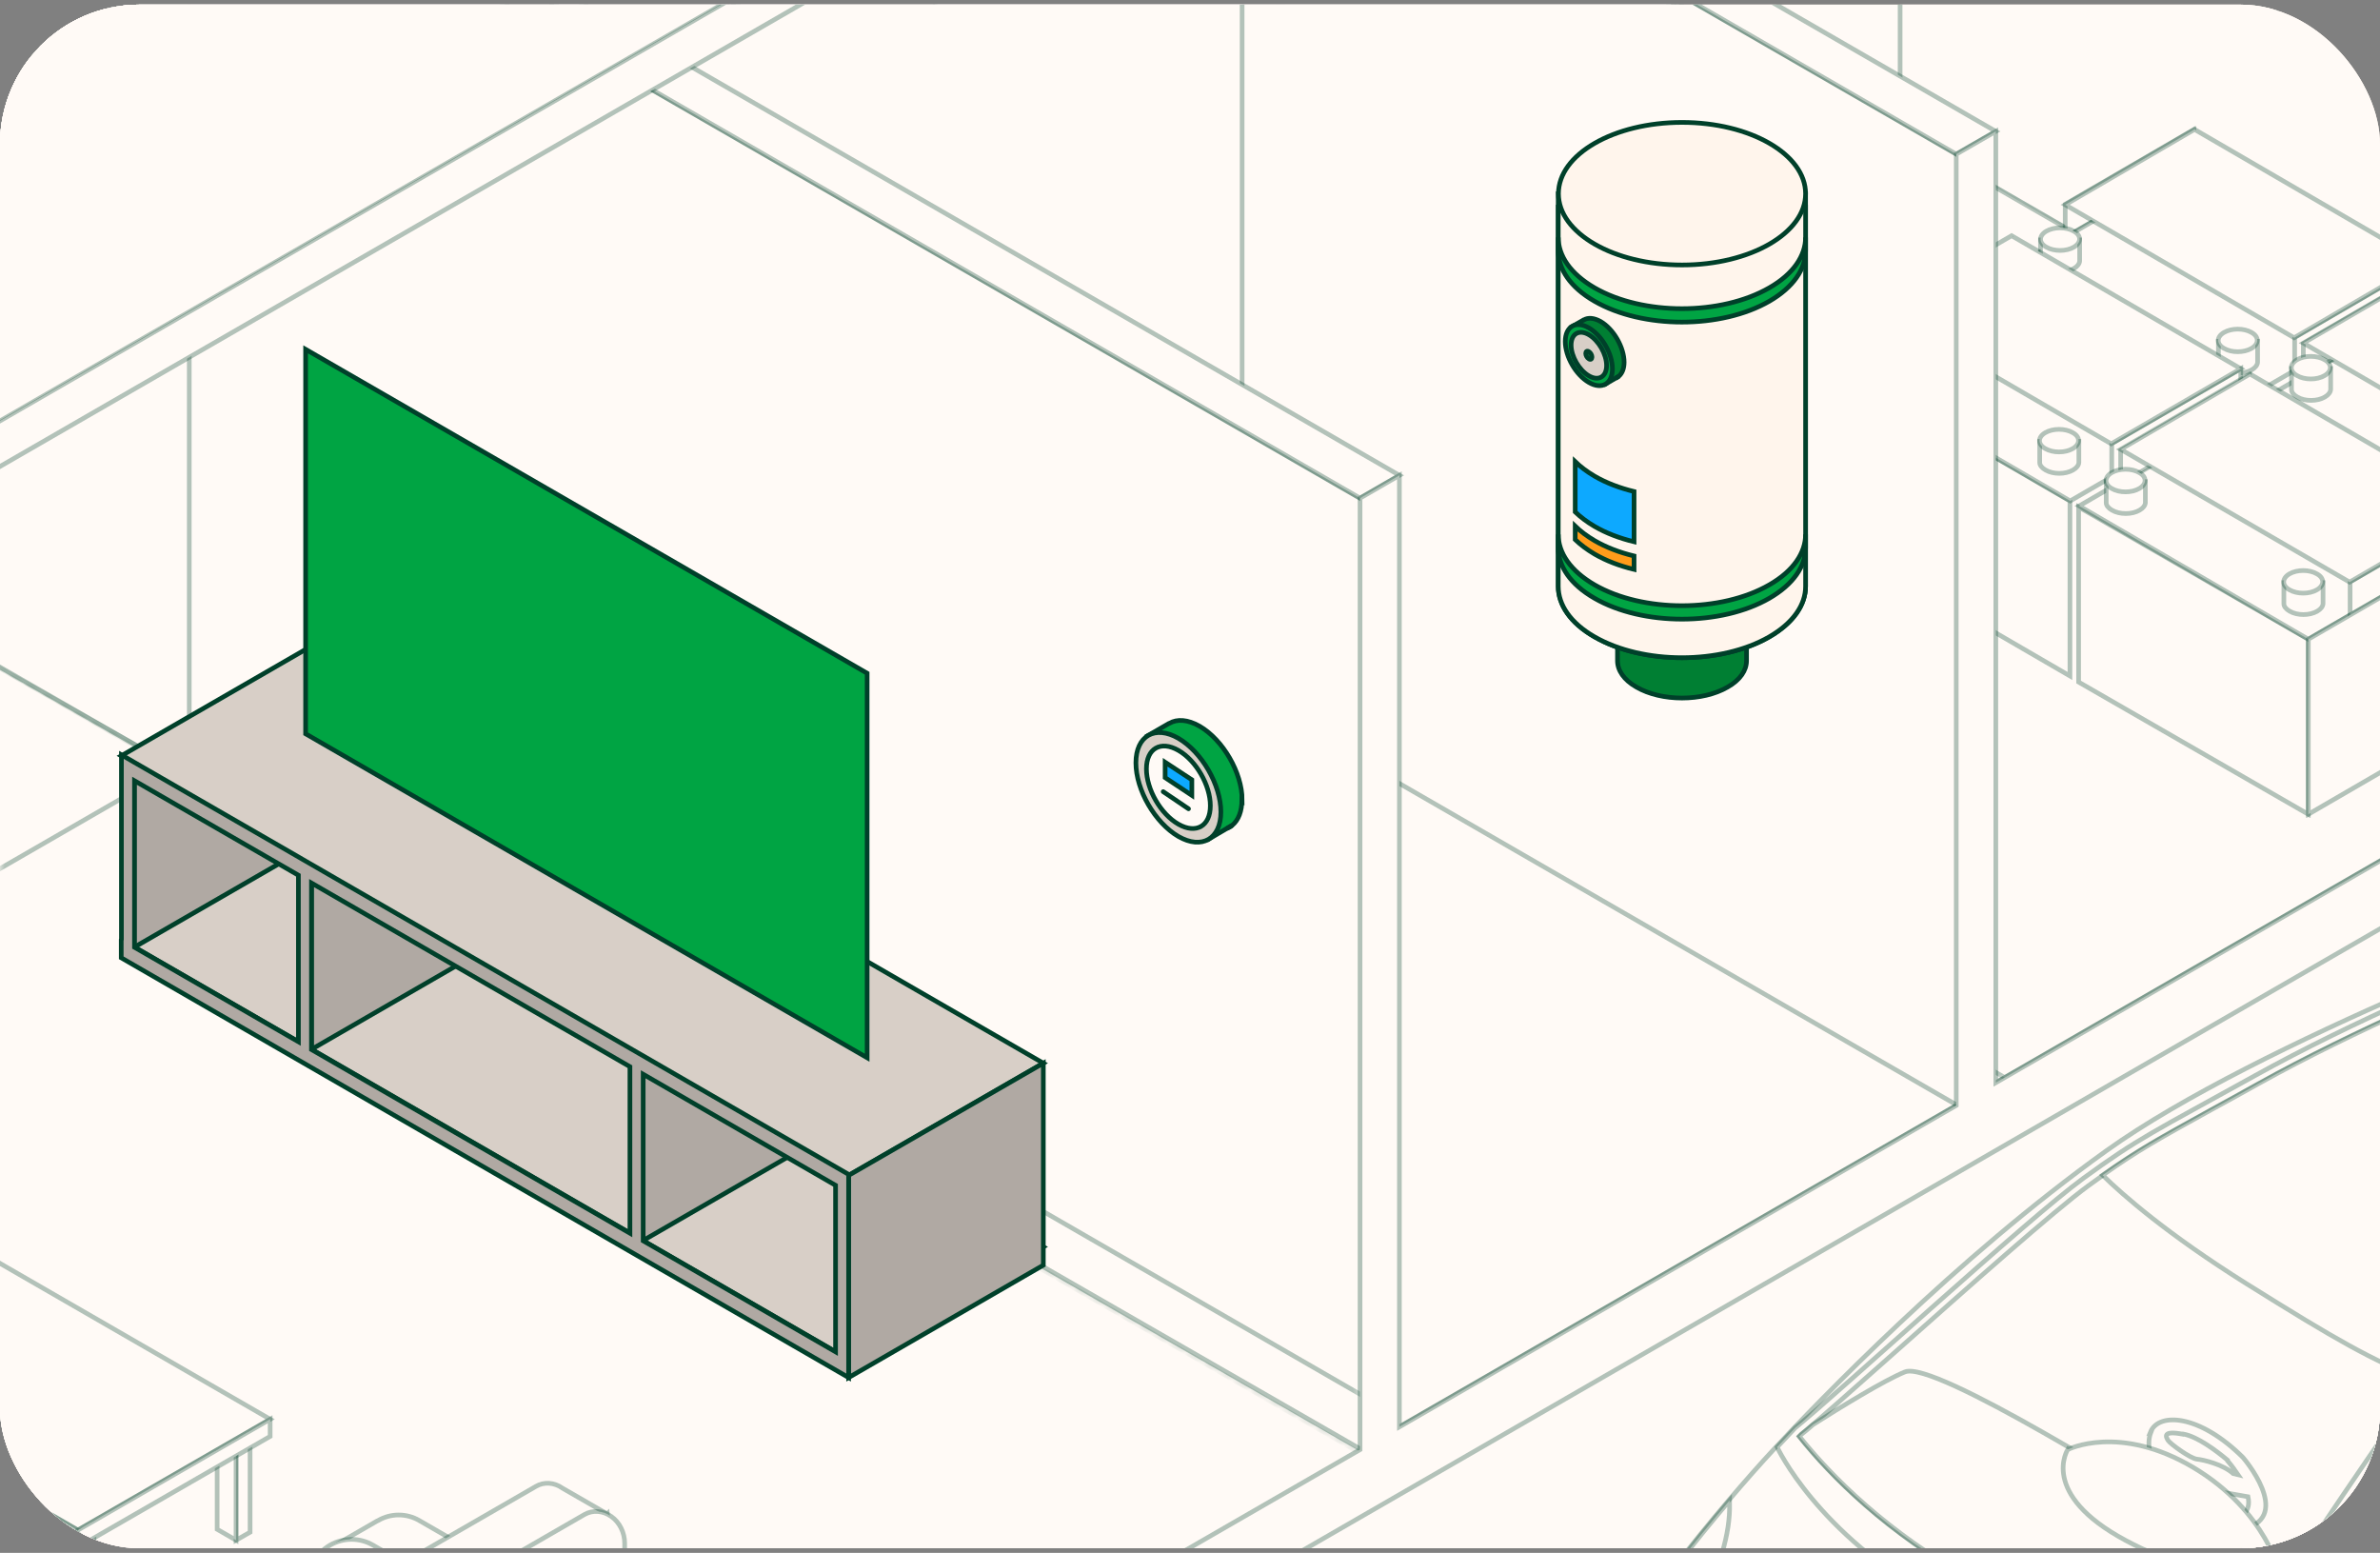 <svg width="256" height="167" viewBox="0 0 256 167" fill="none" xmlns="http://www.w3.org/2000/svg">
<rect x="0" y="0" width="256" height="167" fill="#808080" stroke="none"/>
<g clip-path="url(#clip0_1053_35877)">
<rect y="0.5" width="256" height="166" rx="15" fill="#FFF5EC"/>
<path d="M-227.543 134.416L113.69 333.412L436.79 149.687V143.35L94.823 -46.681L-227.543 129.315V134.416Z" fill="#FFFAF6" stroke="#00402A" stroke-opacity="0.3" stroke-width="0.5" stroke-linecap="round" stroke-line="round"/>
<path d="M-227.543 129.315L113.69 327.243L436.79 143.35L94.823 -46.681L-227.543 129.315Z" fill="#FFFAF6" stroke="#00402A" stroke-opacity="0.3" stroke-width="0.5" stroke-linecap="round" stroke-line="round"/>
<path fill-rule="evenodd" clip-rule="evenodd" d="M154.298 -93.414L-11.759 2.377L115.493 75.796L281.551 -20.015L154.298 -93.414Z" fill="#FFFAF6" stroke="#00402A" stroke-opacity="0.3" stroke-width="0.5" stroke-linecap="round" stroke-line="round"/>
<path fill-rule="evenodd" clip-rule="evenodd" d="M154.529 -184.449L-206.181 23.638L-201.254 26.487L159.476 -181.621L154.529 -184.449Z" fill="#FFFAF6" stroke="#00402A" stroke-opacity="0.3" stroke-width="0.5" stroke-linecap="round" stroke-line="round"/>
<path fill-rule="evenodd" clip-rule="evenodd" d="M159.476 -181.621L-201.191 26.445V123.869L159.476 -84.176V-181.621Z" fill="#FFFAF6" stroke="#00402A" stroke-opacity="0.3" stroke-width="0.5" stroke-linecap="round" stroke-line="round"/>
<path d="M330.523 133.191C333.5 141.506 334.527 147.916 334.422 152.127C334.338 156.316 333.059 160.966 333.059 160.966C333.059 160.966 332.326 161.657 330.816 162.872C330.879 162.181 330.921 161.49 330.9 160.82C330.712 153.991 325.848 151.331 319.999 154.913C314.171 158.494 309.58 166.936 309.747 173.786C309.768 174.728 309.894 175.608 310.083 176.404C297.274 183.777 275.408 196.031 257.651 205.856C257.945 204.452 258.092 203.07 258.071 201.729C257.882 194.879 253.018 192.24 247.169 195.822C241.341 199.404 236.75 207.845 236.918 214.695C236.939 215.533 237.044 216.308 237.19 217.02C233.71 218.885 231.195 220.204 230.062 220.728C222.18 224.373 218.071 223.577 209.853 221.272C201.635 218.947 185.22 207.992 181.048 205.269C176.876 202.546 175.262 198.315 173.858 195.696C172.474 193.078 171.929 186.752 172.537 181.431C173.145 176.111 185.786 161.259 190.671 156.002C195.555 150.744 210.335 135.369 226.582 123.743C242.83 112.097 278.448 98.712 281.509 97.497C283.249 96.785 284.884 97.204 285.869 97.371C287.169 97.602 290.188 97.916 300.188 104.472C310.209 111.029 314.548 117.208 314.548 117.208C314.548 117.208 327.567 124.875 330.544 133.191H330.502H330.523Z" fill="#FFFAF6" stroke="#00402A" stroke-opacity="0.3" stroke-width="0.5" stroke-linecap="round" stroke-line="round"/>
<path d="M330.523 133.337C333.5 141.653 334.527 148.063 334.422 152.273C334.339 156.463 333.06 161.113 333.06 161.113C333.06 161.113 332.326 161.804 330.817 163.019C330.88 162.328 330.921 161.636 330.901 160.966C330.712 154.137 325.848 151.477 319.999 155.059C314.171 158.641 309.58 167.083 309.748 173.932C309.769 174.875 309.894 175.755 310.083 176.551C297.274 183.924 275.408 196.178 257.652 206.002C257.945 204.599 258.092 203.216 258.071 201.876C257.882 195.026 253.019 192.387 247.17 195.968C241.342 199.55 236.75 207.992 236.918 214.842C236.939 215.68 237.044 216.455 237.191 217.167C233.711 219.031 231.195 220.351 230.063 220.874C222.18 224.519 218.071 223.723 209.853 221.419C201.635 219.094 185.22 208.139 181.049 205.416C177.212 202.902 175.535 199.11 174.193 196.492C174.068 196.262 173.963 196.031 173.858 195.843C173.795 195.717 173.732 195.57 173.669 195.424C173.648 195.382 173.627 195.319 173.606 195.256C173.564 195.152 173.522 195.047 173.481 194.942C173.481 194.879 173.439 194.816 173.418 194.754C173.376 194.649 173.334 194.544 173.313 194.439C173.292 194.356 173.271 194.272 173.25 194.209C173.229 194.104 173.187 193.978 173.145 193.874C173.124 193.79 173.103 193.706 173.082 193.622C173.04 193.497 173.019 193.371 172.977 193.224C172.956 193.12 172.935 192.994 172.914 192.889C172.894 192.722 172.852 192.554 172.81 192.366C172.81 192.24 172.768 192.114 172.747 191.989C172.747 191.884 172.726 191.779 172.705 191.674C172.684 191.549 172.663 191.402 172.642 191.276C172.642 191.172 172.6 191.088 172.6 190.983C172.6 190.836 172.558 190.69 172.558 190.543C172.558 190.438 172.537 190.355 172.516 190.271C172.516 190.103 172.474 189.936 172.474 189.768V189.58C172.411 188.972 172.369 188.323 172.348 187.673V187.548C172.348 187.359 172.348 187.15 172.348 186.961V186.752C172.348 186.563 172.348 186.375 172.348 186.186V186.081C172.348 185.327 172.369 184.552 172.411 183.798C172.831 185.767 173.418 187.799 174.319 189.244C174.634 189.58 174.99 189.915 175.367 190.25C180.902 194.984 193.229 203.824 201.614 206.903C204.612 207.992 207.149 208.558 209.266 208.83C211.719 209.081 213.941 209.123 215.639 208.956C219.539 208.599 230.231 194.523 233.228 190.355C236.247 186.186 255.01 157.908 258.323 153.425C261.635 148.964 262.578 146.115 281.278 133.19C299.978 120.266 314.569 117.375 314.569 117.375C314.569 117.375 327.588 125.042 330.565 133.358H330.544L330.523 133.337Z" fill="#FFFAF6" stroke="#00402A" stroke-opacity="0.3" stroke-width="0.5" stroke-linecap="round" stroke-line="round"/>
<path d="M320.041 154.996C314.213 158.578 309.621 167.02 309.789 173.869C309.81 174.812 309.936 175.692 310.125 176.488C297.315 183.861 275.45 196.115 257.693 205.939C257.987 204.536 258.133 203.153 258.113 201.813C257.924 194.963 253.06 192.324 247.211 195.905C241.383 199.487 236.792 207.929 236.96 214.779C236.981 215.617 237.085 216.392 237.232 217.104C233.752 218.968 231.236 220.288 230.104 220.811C222.222 224.456 218.113 223.66 209.895 221.356C201.677 219.031 185.262 208.076 181.09 205.353C179.266 204.159 177.945 202.692 176.897 201.205C190.189 211.909 209.224 221.168 220.083 221.272C224.213 221.314 229.392 218.717 232.662 216.79C234.15 215.868 235.87 212.558 236.163 211.113C237.463 204.682 241.76 197.958 246.96 194.753C253.333 190.836 259.056 193.329 259.245 200.828C259.245 201.142 260.209 202.441 261.131 201.771L307.022 175.922C307.735 175.524 308.573 173.346 308.615 172.759C309.139 165.637 313.877 157.489 319.768 153.865C325.659 150.241 331.152 152.399 331.55 158.704C331.592 159.416 332.451 159.751 333.353 159.814C333.185 160.589 333.038 161.071 333.038 161.071C333.038 161.071 332.305 161.762 330.795 162.977C330.858 162.286 330.9 161.594 330.879 160.924C330.69 154.095 325.827 151.435 319.978 155.017L320.041 154.996Z" fill="#FFFAF6" stroke="#00402A" stroke-opacity="0.3" stroke-width="0.5" stroke-linecap="round" stroke-line="round"/>
<path d="M289.915 109.73C294.297 112.621 299.601 117.187 302.934 120.182C295.45 123.241 287.987 127.346 280.712 132.374C263.794 144.062 261.215 147.686 258.49 151.498C258.176 151.938 257.861 152.378 257.526 152.818C255.723 155.248 249.496 164.506 243.48 173.471C241.488 176.446 239.559 179.316 237.861 181.829C231.237 179.672 226.499 177.891 212.285 169.994C202.914 164.799 196.939 158.746 193.522 154.473L193.732 154.263C195.535 152.797 199.497 149.257 204.109 145.172C211.635 138.49 220.985 130.174 224.633 127.514C229.434 124.016 231.404 122.926 237.903 119.345C239.35 118.569 240.985 117.648 242.914 116.58C253.207 110.861 265.869 105.436 274.821 101.854C280.628 104.326 285.701 106.986 289.894 109.751L289.915 109.73Z" fill="#FFFAF6" stroke="#FFFAF6" stroke-width="0.5" stroke-linecap="round" stroke-line="round"/>
<path d="M176.625 185.223C175.744 185.244 175.074 183.924 174.549 181.033C174.298 179.672 174.445 177.996 174.969 176.069C177.694 171.565 182.243 165.826 186.038 161.364V161.72C186.08 163.291 185.807 165.072 185.241 166.978C184.025 171.167 178.302 183.714 177.463 184.741C177.191 185.055 176.939 185.223 176.625 185.223Z" fill="#FFFAF6" stroke="#00402A" stroke-opacity="0.3" stroke-width="0.5" stroke-linecap="round" stroke-line="round"/>
<path d="M304.716 120.497C298.741 122.843 290.502 126.781 281.278 133.149C262.578 146.073 261.634 148.922 258.322 153.383C255.66 156.986 243.06 175.922 236.624 185.411C229.559 183.002 220.691 178.939 208.302 172.047C195.409 164.904 191.153 155.625 191.153 155.625L193.103 153.551C197.736 149.801 218.155 131.033 224.088 126.718C230.021 122.382 231.782 121.649 242.473 115.721C253.081 109.814 266.205 104.263 274.863 100.807C279.035 102.566 284.968 105.31 290.46 108.934C295.429 112.223 301.529 117.585 304.716 120.497Z" fill="#FFFAF6" stroke="#00402A" stroke-opacity="0.3" stroke-width="0.5" stroke-linecap="round" stroke-line="round"/>
<path d="M289.915 109.73C294.297 112.621 299.601 117.187 302.934 120.182C295.45 123.241 287.987 127.346 280.712 132.374C263.794 144.062 261.215 147.686 258.49 151.498C258.176 151.938 257.861 152.378 257.526 152.818C255.723 155.248 249.496 164.506 243.48 173.471C241.488 176.446 239.559 179.316 237.861 181.829C231.237 179.672 226.499 177.891 212.285 169.994C202.914 164.799 196.939 158.746 193.522 154.473L193.732 154.263C195.535 152.797 199.497 149.257 204.109 145.172C211.635 138.49 220.985 130.174 224.633 127.514C229.434 124.016 231.404 122.926 237.903 119.345C239.35 118.569 240.985 117.648 242.914 116.58C253.207 110.861 265.869 105.436 274.821 101.854C280.628 104.326 285.701 106.986 289.894 109.751L289.915 109.73Z" fill="#FFFAF6" stroke="#00402A" stroke-opacity="0.3" stroke-width="0.5" stroke-linecap="round" stroke-line="round"/>
<path d="M310.439 128.226C311.76 134.091 307.63 142.47 300.628 148.126C293.605 153.781 254.486 179.944 248.259 183.463C247.148 184.091 246.373 184.364 245.828 184.364C243.333 184.427 245.995 179.148 245.995 179.148C245.995 179.148 257.19 161.867 261.194 155.541C266.561 147.057 283.039 135.013 289.098 132.143C293.395 130.132 301.655 126.068 306.582 125.922C308.615 125.859 310.104 126.487 310.481 128.205L310.439 128.226Z" fill="#FFFAF6" stroke="#00402A" stroke-opacity="0.3" stroke-width="0.5" stroke-linecap="round" stroke-line="round"/>
<path d="M256.226 175.901C255.953 176.446 255.534 177.074 255.094 177.682C251.593 179.944 248.909 181.641 247.61 182.374C246.75 182.856 246.226 183.023 245.953 183.086C245.953 182.416 246.436 180.991 247.023 179.776C247.526 179.001 252.851 170.79 257.316 163.836C257.379 167.229 257.002 174.33 256.226 175.88V175.901Z" fill="#FFFAF6" stroke="#00402A" stroke-opacity="0.3" stroke-width="0.5" stroke-linecap="round" stroke-line="round"/>
<path d="M274.842 101.833C280.649 104.304 285.722 106.965 289.915 109.73C294.297 112.62 299.601 117.187 302.934 120.182C295.45 123.24 287.986 127.346 280.712 132.373C268.008 141.15 263.395 145.381 260.733 148.544C254.779 146.052 251.614 144.292 241.593 138.029C233.144 132.729 228.385 128.561 226.163 126.383C229.958 123.701 232.159 122.486 237.924 119.302C239.371 118.527 241.006 117.606 242.934 116.537C253.228 110.819 265.89 105.394 274.842 101.812V101.833Z" fill="#FFFAF6" stroke="#00402A" stroke-opacity="0.3" stroke-width="0.5" stroke-linecap="round" stroke-line="round"/>
<path d="M204.906 147.539C208.05 146.261 230.712 160.61 236.897 164.255C240.67 166.475 243.983 168.339 245.974 169.827C245.157 171.042 244.339 172.257 243.501 173.471C241.509 176.446 239.58 179.316 237.882 181.829C231.258 179.672 226.52 177.891 212.306 169.994C202.935 164.799 196.96 158.746 193.543 154.473L193.753 154.263C194.109 153.991 194.549 153.614 195.031 153.195C197.799 151.435 202.704 148.419 204.906 147.539Z" fill="#FFFAF6" stroke="#00402A" stroke-opacity="0.3" stroke-width="0.5" stroke-linecap="round" stroke-line="round"/>
<path d="M231.362 154.012C230.775 155.499 231.488 157.091 232.033 158.013C232.264 158.096 232.473 158.18 232.683 158.264C232.788 158.306 232.914 158.327 233.039 158.348C232.998 157.866 233.27 157.489 233.731 157.698C234.088 157.866 234.905 158.641 235.597 159.332C236.142 159.605 236.645 159.898 237.148 160.212C237.421 160.128 237.861 160.107 238.553 160.296C238.721 160.338 238.847 160.401 238.972 160.463L241.803 160.966C242.138 162.558 241.111 163.103 240.629 163.27C240.943 163.647 241.236 164.024 241.467 164.401C246.645 162.956 241.257 156.735 241.257 156.735C236.603 152.106 232.18 151.833 231.299 154.033L231.362 154.012Z" fill="#FFFAF6" stroke="#00402A" stroke-opacity="0.3" stroke-width="0.5" stroke-linecap="round" stroke-line="round"/>
<path d="M234.821 154.242C232.515 153.802 232.998 154.556 233.207 154.912C233.438 155.269 235.576 156.84 236.31 156.923C237.002 156.986 239.119 157.489 240.209 158.473L240.733 158.599C240.419 158.138 240.062 157.636 239.601 157.091V157.028C238.406 156.023 236.373 154.494 234.842 154.221L234.821 154.242Z" fill="#FFFAF6" stroke="#00402A" stroke-opacity="0.3" stroke-width="0.5" stroke-linecap="round" stroke-line="round"/>
<path d="M222.453 155.876C222.453 155.876 227.966 153.09 235.933 157.824C243.878 162.558 245.304 169.428 245.304 169.428C245.304 169.428 238.008 170.685 228.637 165.658C219.266 160.631 222.432 155.855 222.432 155.855L222.453 155.876Z" fill="#FFFAF6" stroke="#00402A" stroke-opacity="0.3" stroke-width="0.5" stroke-linecap="round" stroke-line="round"/>
<path fill-rule="evenodd" clip-rule="evenodd" d="M204.382 -83.17L298.112 -29.106V71.963L204.382 17.899V-83.17Z" fill="#FFFAF6" stroke="#00402A" stroke-opacity="0.3" stroke-width="0.5" stroke-linecap="round" stroke-line="round"/>
<path fill-rule="evenodd" clip-rule="evenodd" d="M96.626 -47.938L-201.191 123.869L0.295 240.104L298.112 68.297L96.626 -47.938Z" fill="#FFFAF6" stroke="#00402A" stroke-opacity="0.3" stroke-width="0.5" stroke-linecap="round" stroke-line="round"/>
<mask id="mask0_1053_35877" style="mask-type:luminance" maskUnits="SpaceOnUse" x="-201" y="-48" width="500" height="290">
<path d="M97.108 -47.037L-200.709 124.77L0.777 241.004L298.595 69.198L97.108 -47.037Z" fill="white"/>
</mask>
<g mask="url(#mask0_1053_35877)">
<path fill-rule="evenodd" clip-rule="evenodd" d="M21.385 81.075L-127.523 166.978L0.777 241.005L149.686 155.101L21.385 81.075Z" fill="#FFFAF6" stroke="#00402A" stroke-opacity="0.3" stroke-width="0.5" stroke-linecap="round" stroke-line="round"/>
</g>
<mask id="mask1_1053_35877" style="mask-type:luminance" maskUnits="SpaceOnUse" x="-202" y="-48" width="501" height="289">
<path d="M96.626 -47.938L-201.191 123.869L0.295 240.104L298.112 68.297L96.626 -47.938Z" fill="white"/>
</mask>
<g mask="url(#mask1_1053_35877)">
<path fill-rule="evenodd" clip-rule="evenodd" d="M159.162 -11.846L76.668 35.724L215.639 115.888L298.112 68.297L159.162 -11.846Z" fill="#FFFAF6" stroke="#00402A" stroke-opacity="0.3" stroke-width="0.5" stroke-linecap="round" stroke-line="round"/>
</g>
<g clip-path="url(#clip1_1053_35877)">
<path fill-rule="evenodd" clip-rule="evenodd" d="M222.14 21.965L235.992 13.918V17.501L222.14 25.548V21.965Z" fill="#FFFAF6" stroke="#00402A" stroke-opacity="0.3" stroke-width="0.5" stroke-linecap="round" stroke-line="round"/>
<path fill-rule="evenodd" clip-rule="evenodd" d="M235.992 17.472L260.643 31.805L242.324 42.44L217.645 28.136L235.992 17.472Z" fill="#FFFAF6" stroke="#00402A" stroke-opacity="0.3" stroke-width="0.5" stroke-linecap="round" stroke-line="round"/>
<path fill-rule="evenodd" clip-rule="evenodd" d="M246.819 36.269L260.671 28.221V31.805L246.819 39.852V36.269Z" fill="#FFFAF6" stroke="#00402A" stroke-opacity="0.3" stroke-width="0.5" stroke-linecap="round" stroke-line="round"/>
<path fill-rule="evenodd" clip-rule="evenodd" d="M236.048 13.918L260.671 28.221L246.763 36.326L222.14 22.022L236.048 13.918Z" fill="#FFFAF6" stroke="#00402A" stroke-opacity="0.3" stroke-width="0.5" stroke-linecap="round" stroke-line="round"/>
<path fill-rule="evenodd" clip-rule="evenodd" d="M219.483 25.804V28.079C219.483 28.364 219.709 28.648 220.104 28.875C220.924 29.359 222.253 29.359 223.073 28.875C223.469 28.648 223.666 28.364 223.695 28.079V25.804H219.511H219.483Z" fill="#FFFAF6"/>
<path fill-rule="evenodd" clip-rule="evenodd" d="M219.483 25.804V28.079C219.483 28.364 219.709 28.648 220.104 28.875C220.924 29.359 222.253 29.359 223.073 28.875C223.469 28.648 223.666 28.364 223.695 28.079V25.804H219.511H219.483Z" stroke="#00402A" stroke-opacity="0.3" stroke-width="0.5" stroke-linecap="round" stroke-line="round"/>
<path fill-rule="evenodd" clip-rule="evenodd" d="M223.073 24.866C222.253 24.382 220.924 24.382 220.104 24.866C219.285 25.349 219.285 26.117 220.104 26.572C220.924 27.055 222.253 27.055 223.073 26.572C223.893 26.089 223.893 25.321 223.073 24.866Z" fill="#FFFAF6" stroke="#00402A" stroke-opacity="0.3" stroke-width="0.5" stroke-linecap="round" stroke-line="round"/>
<path fill-rule="evenodd" clip-rule="evenodd" d="M238.621 36.696V38.971C238.621 39.255 238.847 39.539 239.243 39.767C240.063 40.25 241.391 40.25 242.211 39.767C242.607 39.539 242.805 39.255 242.833 38.971V36.696H238.649H238.621Z" fill="#FFFAF6"/>
<path fill-rule="evenodd" clip-rule="evenodd" d="M238.621 36.696V38.971C238.621 39.255 238.847 39.539 239.243 39.767C240.063 40.25 241.391 40.25 242.211 39.767C242.607 39.539 242.805 39.255 242.833 38.971V36.696H238.649H238.621Z" stroke="#00402A" stroke-opacity="0.3" stroke-width="0.5" stroke-linecap="round" stroke-line="round"/>
<path fill-rule="evenodd" clip-rule="evenodd" d="M242.183 35.757C241.363 35.274 240.035 35.274 239.215 35.757C238.395 36.241 238.395 37.008 239.215 37.463C240.035 37.947 241.363 37.947 242.183 37.463C243.003 36.98 243.003 36.212 242.183 35.757Z" fill="#FFFAF6" stroke="#00402A" stroke-opacity="0.3" stroke-width="0.5" stroke-linecap="round" stroke-line="round"/>
<path fill-rule="evenodd" clip-rule="evenodd" d="M222.14 36.042C222.14 35.786 222.281 35.558 222.507 35.416C222.734 35.274 222.988 35.274 223.214 35.416C226.013 37.037 233.533 41.416 236.048 42.866C236.557 43.151 236.868 43.72 236.868 44.288V53.388C236.868 53.616 236.755 53.815 236.557 53.928C236.359 54.042 236.133 54.042 235.935 53.928C233.193 52.336 225.136 47.672 222.79 46.279C222.394 46.051 222.14 45.596 222.14 45.141V36.042Z" fill="#FFFAF6"/>
<path fill-rule="evenodd" clip-rule="evenodd" d="M261.604 32.373L286.283 46.677L267.937 57.341L243.285 43.009L261.604 32.373Z" fill="#FFFAF6" stroke="#00402A" stroke-opacity="0.3" stroke-width="0.5" stroke-linecap="round" stroke-line="round"/>
<path fill-rule="evenodd" clip-rule="evenodd" d="M247.752 36.952L261.604 28.904V32.459L247.752 40.506V36.952Z" fill="#FFFAF6" stroke="#00402A" stroke-opacity="0.3" stroke-width="0.5" stroke-linecap="round" stroke-line="round"/>
<path fill-rule="evenodd" clip-rule="evenodd" d="M246.48 39.625V41.9C246.48 42.184 246.706 42.468 247.102 42.696C247.922 43.179 249.25 43.179 250.07 42.696C250.466 42.468 250.664 42.184 250.692 41.9V39.625H246.508H246.48Z" fill="#FFFAF6"/>
<path fill-rule="evenodd" clip-rule="evenodd" d="M246.48 39.625V41.9C246.48 42.184 246.706 42.468 247.102 42.696C247.922 43.179 249.25 43.179 250.07 42.696C250.466 42.468 250.664 42.184 250.692 41.9V39.625H246.508H246.48Z" stroke="#00402A" stroke-opacity="0.3" stroke-width="0.5" stroke-linecap="round" stroke-line="round"/>
<path fill-rule="evenodd" clip-rule="evenodd" d="M250.042 38.686C249.222 38.203 247.893 38.203 247.074 38.686C246.254 39.17 246.254 39.938 247.074 40.392C247.893 40.876 249.222 40.876 250.042 40.392C250.862 39.909 250.862 39.141 250.042 38.686Z" fill="#FFFAF6" stroke="#00402A" stroke-opacity="0.3" stroke-width="0.5" stroke-linecap="round" stroke-line="round"/>
<path fill-rule="evenodd" clip-rule="evenodd" d="M261.661 28.819L286.283 43.122L272.375 51.199L247.752 36.895L261.661 28.819Z" fill="#FFFAF6" stroke="#00402A" stroke-opacity="0.3" stroke-width="0.5" stroke-linecap="round" stroke-line="round"/>
<path fill-rule="evenodd" clip-rule="evenodd" d="M247.752 50.914C247.752 50.658 247.893 50.431 248.12 50.288C248.346 50.146 248.6 50.146 248.826 50.288C251.625 51.909 259.145 56.289 261.661 57.739C262.17 58.023 262.48 58.592 262.48 59.161V68.261C262.48 68.488 262.367 68.687 262.17 68.801C261.972 68.915 261.745 68.915 261.548 68.801C258.805 67.209 250.749 62.545 248.402 61.151C248.006 60.924 247.752 60.469 247.752 60.014V50.914Z" fill="#FFFAF6"/>
<path fill-rule="evenodd" clip-rule="evenodd" d="M197.969 39.539L222.649 53.872V72.697L197.969 58.365V39.539Z" fill="#FFFAF6" stroke="#00402A" stroke-opacity="0.3" stroke-width="0.5" stroke-linecap="round" stroke-line="round"/>
<path fill-rule="evenodd" clip-rule="evenodd" d="M223.582 54.526L248.289 68.744V87.569L223.582 73.351V54.526Z" fill="#FFFAF6" stroke="#00402A" stroke-opacity="0.3" stroke-width="0.5" stroke-linecap="round" stroke-line="round"/>
<path fill-rule="evenodd" clip-rule="evenodd" d="M216.316 28.904L240.996 43.236L222.677 53.872L197.998 39.539L216.316 28.904Z" fill="#FFFAF6" stroke="#00402A" stroke-opacity="0.3" stroke-width="0.5" stroke-linecap="round" stroke-line="round"/>
<path fill-rule="evenodd" clip-rule="evenodd" d="M227.144 47.701L241.024 39.653V43.208L227.144 51.255V47.701Z" fill="#FFFAF6" stroke="#00402A" stroke-opacity="0.3" stroke-width="0.5" stroke-linecap="round" stroke-line="round"/>
<path fill-rule="evenodd" clip-rule="evenodd" d="M202.464 33.852L216.316 25.804V29.387L202.464 37.435V33.852Z" fill="#FFFAF6" stroke="#00402A" stroke-opacity="0.3" stroke-width="0.5" stroke-linecap="round" stroke-line="round"/>
<path fill-rule="evenodd" clip-rule="evenodd" d="M216.373 25.349L241.024 39.653L227.087 47.729L202.464 33.425L216.373 25.349Z" fill="#FFFAF6" stroke="#00402A" stroke-opacity="0.3" stroke-width="0.5" stroke-linecap="round" stroke-line="round"/>
<path fill-rule="evenodd" clip-rule="evenodd" d="M200.288 36.61V38.885C200.288 39.17 200.514 39.454 200.909 39.681C201.729 40.165 203.058 40.165 203.878 39.681C204.274 39.454 204.471 39.17 204.5 38.885V36.61H200.288Z" fill="#FFFAF6"/>
<path fill-rule="evenodd" clip-rule="evenodd" d="M200.288 36.61V38.885C200.288 39.17 200.514 39.454 200.909 39.681C201.729 40.165 203.058 40.165 203.878 39.681C204.274 39.454 204.471 39.17 204.5 38.885V36.61H200.288Z" stroke="#00402A" stroke-opacity="0.3" stroke-width="0.5" stroke-linecap="round" stroke-line="round"/>
<path fill-rule="evenodd" clip-rule="evenodd" d="M203.85 35.644C203.03 35.16 201.701 35.16 200.881 35.644C200.061 36.127 200.061 36.895 200.881 37.35C201.701 37.833 203.03 37.833 203.85 37.35C204.669 36.866 204.669 36.099 203.85 35.644Z" fill="#FFFAF6" stroke="#00402A" stroke-opacity="0.3" stroke-width="0.5" stroke-linecap="round" stroke-line="round"/>
<path fill-rule="evenodd" clip-rule="evenodd" d="M219.398 47.473V49.748C219.398 50.033 219.624 50.317 220.02 50.544C220.839 51.028 222.168 51.028 222.988 50.544C223.384 50.317 223.582 50.033 223.61 49.748V47.473H219.426H219.398Z" fill="#FFFAF6"/>
<path fill-rule="evenodd" clip-rule="evenodd" d="M219.398 47.473V49.748C219.398 50.033 219.624 50.317 220.02 50.544C220.839 51.028 222.168 51.028 222.988 50.544C223.384 50.317 223.582 50.033 223.61 49.748V47.473H219.426H219.398Z" stroke="#00402A" stroke-opacity="0.3" stroke-width="0.5" stroke-linecap="round" stroke-line="round"/>
<path fill-rule="evenodd" clip-rule="evenodd" d="M222.96 46.535C222.14 46.051 220.811 46.051 219.991 46.535C219.172 47.018 219.172 47.786 219.991 48.241C220.811 48.724 222.14 48.724 222.96 48.241C223.78 47.758 223.78 46.99 222.96 46.535Z" fill="#FFFAF6" stroke="#00402A" stroke-opacity="0.3" stroke-width="0.5" stroke-linecap="round" stroke-line="round"/>
<path fill-rule="evenodd" clip-rule="evenodd" d="M241.957 43.776L266.608 58.109L248.289 68.744L223.638 54.412L241.957 43.776Z" fill="#FFFAF6" stroke="#00402A" stroke-opacity="0.3" stroke-width="0.5" stroke-linecap="round" stroke-line="round"/>
<path fill-rule="evenodd" clip-rule="evenodd" d="M226.55 51.796V54.071C226.55 54.355 226.776 54.639 227.172 54.867C227.992 55.35 229.32 55.35 230.14 54.867C230.536 54.639 230.734 54.355 230.762 54.071V51.796H226.578H226.55Z" fill="#FFFAF6"/>
<path fill-rule="evenodd" clip-rule="evenodd" d="M226.55 51.796V54.071C226.55 54.355 226.776 54.639 227.172 54.867C227.992 55.35 229.32 55.35 230.14 54.867C230.536 54.639 230.734 54.355 230.762 54.071V51.796H226.578H226.55Z" stroke="#00402A" stroke-opacity="0.3" stroke-width="0.5" stroke-linecap="round" stroke-line="round"/>
<path fill-rule="evenodd" clip-rule="evenodd" d="M228.105 48.44L241.957 40.392V43.947L228.105 51.995V48.44Z" fill="#FFFAF6" stroke="#00402A" stroke-opacity="0.3" stroke-width="0.5" stroke-linecap="round" stroke-line="round"/>
<path fill-rule="evenodd" clip-rule="evenodd" d="M230.112 50.829C229.292 50.345 227.963 50.345 227.144 50.829C226.324 51.312 226.324 52.08 227.144 52.535C227.963 53.019 229.292 53.019 230.112 52.535C230.932 52.052 230.932 51.284 230.112 50.829Z" fill="#FFFAF6" stroke="#00402A" stroke-opacity="0.3" stroke-width="0.5" stroke-linecap="round" stroke-line="round"/>
<path fill-rule="evenodd" clip-rule="evenodd" d="M252.784 62.573L266.636 54.526V58.109L252.784 66.156V62.573Z" fill="#FFFAF6" stroke="#00402A" stroke-opacity="0.3" stroke-width="0.5" stroke-linecap="round" stroke-line="round"/>
<path fill-rule="evenodd" clip-rule="evenodd" d="M242.013 40.222L266.636 54.526L252.728 62.602L228.105 48.326L242.013 40.222Z" fill="#FFFAF6" stroke="#00402A" stroke-opacity="0.3" stroke-width="0.5" stroke-linecap="round" stroke-line="round"/>
<path fill-rule="evenodd" clip-rule="evenodd" d="M248.289 68.744V87.569L267.937 76.166V57.341L248.289 68.744Z" fill="#FFFAF6" stroke="#00402A" stroke-opacity="0.3" stroke-width="0.5" stroke-linecap="round" stroke-line="round"/>
<path fill-rule="evenodd" clip-rule="evenodd" d="M245.66 62.659V64.933C245.66 65.218 245.886 65.502 246.282 65.73C247.102 66.213 248.431 66.213 249.25 65.73C249.646 65.502 249.844 65.218 249.872 64.933V62.659H245.688H245.66Z" fill="#FFFAF6"/>
<path fill-rule="evenodd" clip-rule="evenodd" d="M245.66 62.659V64.933C245.66 65.218 245.886 65.502 246.282 65.73C247.102 66.213 248.431 66.213 249.25 65.73C249.646 65.502 249.844 65.218 249.872 64.933V62.659H245.688H245.66Z" stroke="#00402A" stroke-opacity="0.3" stroke-width="0.5" stroke-linecap="round" stroke-line="round"/>
<path fill-rule="evenodd" clip-rule="evenodd" d="M249.222 61.72C248.402 61.237 247.074 61.237 246.254 61.72C245.434 62.204 245.434 62.971 246.254 63.426C247.074 63.91 248.402 63.91 249.222 63.426C250.042 62.943 250.042 62.175 249.222 61.72Z" fill="#FFFAF6" stroke="#00402A" stroke-opacity="0.3" stroke-width="0.5" stroke-linecap="round" stroke-line="round"/>
</g>
<path fill-rule="evenodd" clip-rule="evenodd" d="M100.588 -46.786L210.734 16.746V118.988L100.588 55.456V-46.786Z" fill="#FFFAF6" stroke="#00402A" stroke-opacity="0.3" stroke-width="0.5" stroke-linecap="round" stroke-line="round"/>
<path fill-rule="evenodd" clip-rule="evenodd" d="M133.607 -30.908L69.435 6.105V107.258L133.607 70.224V-30.908Z" fill="#FFFAF6" stroke="#00402A" stroke-opacity="0.3" stroke-width="0.5" stroke-linecap="round" stroke-line="round"/>
<path fill-rule="evenodd" clip-rule="evenodd" d="M-56.182 -63.229L146.583 53.76V155.981L-55.721 39.725L-56.182 -63.229Z" fill="#FFFAF6"/>
<mask id="mask2_1053_35877" style="mask-type:luminance" maskUnits="SpaceOnUse" x="-57" y="-64" width="204" height="220">
<path d="M-56.182 -63.229L146.583 53.76V155.981L-55.721 39.725L-56.182 -63.229Z" fill="white"/>
</mask>
<g mask="url(#mask2_1053_35877)">
<path fill-rule="evenodd" clip-rule="evenodd" d="M-55.721 33.42L146.814 150.241V156.567L-55.721 39.725V33.42Z" fill="#FFFAF6" stroke="#00402A" stroke-opacity="0.3" stroke-width="0.5" stroke-linecap="round" stroke-line="round"/>
<path fill-rule="evenodd" clip-rule="evenodd" d="M20.358 -4.243L-8.028 -20.623L-6.036 68.464L20.358 83.379V-4.243Z" fill="#FFFAF6" stroke="#00402A" stroke-opacity="0.3" stroke-width="0.5" stroke-linecap="round" stroke-line="round"/>
</g>
<path fill-rule="evenodd" clip-rule="evenodd" d="M-56.182 -63.229L146.583 53.76V155.981L-55.721 39.725L-56.182 -63.229Z" stroke="#00402A" stroke-opacity="0.3" stroke-width="0.5" stroke-linecap="round" stroke-line="round"/>
<path fill-rule="evenodd" clip-rule="evenodd" d="M61.196 -0.409L56.94 2.042L146.29 53.571L150.525 51.12L61.196 -0.409Z" fill="#FFFAF6" stroke="#00402A" stroke-opacity="0.3" stroke-width="0.5" stroke-linecap="round" stroke-line="round"/>
<path fill-rule="evenodd" clip-rule="evenodd" d="M16.584 -100.159L12.35 -97.708L210.419 16.579L214.675 14.128L16.584 -100.159Z" fill="#FFFAF6" stroke="#00402A" stroke-opacity="0.3" stroke-width="0.5" stroke-linecap="round" stroke-line="round"/>
<path fill-rule="evenodd" clip-rule="evenodd" d="M35.389 70.014L14.467 82.101V101.854L35.389 89.788V70.014Z" fill="#B0A9A3" stroke="#00402A" stroke-opacity="0.3" stroke-width="0.5" stroke-linecap="round" stroke-line="round"/>
<path fill-rule="evenodd" clip-rule="evenodd" d="M10.106 163.165L8.597 164.045V175.336L10.106 174.456V163.165Z" fill="#FFFAF6" stroke="#00402A" stroke-opacity="0.3" stroke-width="0.5" stroke-linecap="round" stroke-line="round"/>
<path fill-rule="evenodd" clip-rule="evenodd" d="M8.597 163.438L6.563 162.286V174.163L8.597 175.336V163.438Z" fill="#FFFAF6" stroke="#00402A" stroke-opacity="0.3" stroke-width="0.5" stroke-linecap="round" stroke-line="round"/>
<path fill-rule="evenodd" clip-rule="evenodd" d="M26.899 153.488L25.389 154.347V165.637L26.899 164.778V153.488Z" fill="#FFFAF6" stroke="#00402A" stroke-opacity="0.3" stroke-width="0.5" stroke-linecap="round" stroke-line="round"/>
<path fill-rule="evenodd" clip-rule="evenodd" d="M25.389 153.76L23.356 152.587V164.464L25.389 165.637V153.76Z" fill="#FFFAF6" stroke="#00402A" stroke-opacity="0.3" stroke-width="0.5" stroke-linecap="round" stroke-line="round"/>
<path fill-rule="evenodd" clip-rule="evenodd" d="M-20.438 124.078L-41.109 135.997L8.387 164.548L29.058 152.629L-20.438 124.078Z" fill="#FFFAF6" stroke="#00402A" stroke-opacity="0.3" stroke-width="0.5" stroke-linecap="round" stroke-line="round"/>
<path fill-rule="evenodd" clip-rule="evenodd" d="M8.345 164.548L-41.109 135.997V137.882L8.345 166.412V164.548Z" fill="#FFFAF6" stroke="#00402A" stroke-opacity="0.3" stroke-width="0.5" stroke-linecap="round" stroke-line="round"/>
<path fill-rule="evenodd" clip-rule="evenodd" d="M29.058 152.629L8.345 164.569V166.412L29.058 154.472V152.629Z" fill="#FFFAF6" stroke="#00402A" stroke-opacity="0.3" stroke-width="0.5" stroke-linecap="round" stroke-line="round"/>
<path fill-rule="evenodd" clip-rule="evenodd" d="M40.588 163.564C40.588 163.564 40.63 163.543 40.672 163.522C42.035 162.726 43.733 162.726 45.096 163.522C50.63 166.706 57.59 170.727 57.59 170.727V189.663L38.45 178.624V169.429L37.087 170.162L35.452 166.517L40.609 163.543L40.588 163.564Z" fill="#FFFAF6" stroke="#00402A" stroke-opacity="0.3" stroke-width="0.5" stroke-linecap="round" stroke-line="round"/>
<path fill-rule="evenodd" clip-rule="evenodd" d="M52.349 173.22C52.349 173.22 45.578 169.324 40.106 166.161C38.681 165.344 36.941 165.344 35.515 166.161C34.09 166.978 33.209 168.507 33.209 170.141V181.117L52.349 192.156V173.22Z" fill="#FFFAF6" stroke="#00402A" stroke-opacity="0.3" stroke-width="0.5" stroke-linecap="round" stroke-line="round"/>
<path fill-rule="evenodd" clip-rule="evenodd" d="M65.305 162.809L60.504 160.045C59.624 159.416 58.513 159.332 57.632 159.856C44.173 167.627 45.096 167.083 32.161 174.54C29.939 175.818 28.513 178.289 28.282 181.117H28.241V181.892V212.098L33.482 215.114V203.028L61.951 186.605V167.334L65.976 169.177L65.326 162.789L65.305 162.809Z" fill="#FFFAF6" stroke="#00402A" stroke-opacity="0.3" stroke-width="0.5" stroke-linecap="round" stroke-line="round"/>
<path fill-rule="evenodd" clip-rule="evenodd" d="M67.192 165.972C67.192 164.82 66.647 163.71 65.745 163.082C64.865 162.453 63.754 162.37 62.873 162.872C49.414 170.644 50.337 170.099 37.402 177.556C34.97 178.96 33.481 181.766 33.481 184.908V215.114L67.192 195.675V165.951V165.972Z" fill="#FFFAF6" stroke="#00402A" stroke-opacity="0.3" stroke-width="0.5" stroke-linecap="round" stroke-line="round"/>
<path fill-rule="evenodd" clip-rule="evenodd" d="M1.05 -109.564L-191.59 1.56L-57.734 78.77L134.885 -32.353L1.05 -109.564Z" fill="#FFFAF6" stroke="#00402A" stroke-opacity="0.3" stroke-width="0.5" stroke-linecap="round" stroke-line="round"/>
<path fill-rule="evenodd" clip-rule="evenodd" d="M138.504 -34.637L-54.198 76.529V78.98V81.43L138.504 -29.735V-34.637Z" fill="#FFFAF6" stroke="#00402A" stroke-opacity="0.3" stroke-width="0.5" stroke-linecap="round" stroke-line="round"/>
<path fill-rule="evenodd" clip-rule="evenodd" d="M-201.191 123.89V26.508L-206.181 23.638V121.02V128.268V128.289L0.316 247.393V240.125L-201.191 123.89Z" fill="#FFFAF6" stroke="#00402A" stroke-opacity="0.3" stroke-width="0.5" stroke-linecap="round" stroke-line="round"/>
<path fill-rule="evenodd" clip-rule="evenodd" d="M298.112 -29.107V68.297L214.675 116.433V14.128L210.419 16.579V118.884L150.525 153.446V51.12L146.29 53.571V155.897L0.316 240.104V247.393L302.368 73.135V-31.557L298.112 -29.107Z" fill="#FFFAF6" stroke="#00402A" stroke-opacity="0.3" stroke-width="0.5" stroke-linecap="round" stroke-line="round"/>
<path fill-rule="evenodd" clip-rule="evenodd" d="M35.389 89.788L14.467 101.854L91.28 146.177L112.223 134.091L35.389 89.788Z" fill="#D8CFC7" stroke="#00402A" stroke-width="0.5" stroke-linecap="round" stroke-line="round"/>
<path fill-rule="evenodd" clip-rule="evenodd" d="M54.446 80.991L33.502 93.077V112.851L54.446 100.765V80.991Z" fill="#B0A9A3" stroke="#00402A" stroke-width="0.5" stroke-linecap="round" stroke-line="round"/>
<path fill-rule="evenodd" clip-rule="evenodd" d="M90.001 101.623L69.079 113.71V133.463L90.001 121.397V101.623Z" fill="#B0A9A3" stroke="#00402A" stroke-width="0.5" stroke-linecap="round" stroke-line="round"/>
<path fill-rule="evenodd" clip-rule="evenodd" d="M33.985 69.198L13.041 81.284L91.28 126.404L112.223 114.338L33.985 69.198Z" fill="#D8CFC7" stroke="#00402A" stroke-width="0.5" stroke-linecap="round" stroke-line="round"/>
<path fill-rule="evenodd" clip-rule="evenodd" d="M112.223 114.338L91.28 126.404V148.147L112.223 136.06V114.338Z" fill="#B0A9A3" stroke="#00402A" stroke-width="0.5" stroke-linecap="round" stroke-line="round"/>
<path d="M13.041 101.037V103.006L91.28 148.147V126.299L32.601 92.449L32.098 92.155L14.467 81.996L13.062 81.179V101.058M14.467 101.875V83.965L32.098 94.124V112.034L14.467 101.875ZM67.758 132.625L33.502 112.872V94.962L67.758 114.715V132.625ZM89.875 145.382L69.183 133.442V115.532L89.875 127.472V145.382Z" fill="#B0A9A3"/>
<path d="M13.041 101.037V103.006L91.28 148.147V126.299L32.601 92.449L32.098 92.155L14.467 81.996L13.062 81.179V101.058M14.467 101.875V83.965L32.098 94.124V112.034L14.467 101.875ZM67.758 132.625L33.502 112.872V94.962L67.758 114.715V132.625ZM89.875 145.382L69.183 133.442V115.532L89.875 127.472V145.382Z" stroke="#00402A" stroke-width="0.5" stroke-linecap="round" stroke-line="round"/>
<path fill-rule="evenodd" clip-rule="evenodd" d="M93.271 72.402L32.873 37.568V78.917L93.271 113.752V72.402Z" fill="#00A443" stroke="#00402A" stroke-width="0.5" stroke-linecap="round" stroke-line="round"/>
<path d="M187.862 49.005V71.062C187.862 72.088 187.191 73.115 185.828 73.89C183.124 75.461 178.721 75.461 176.017 73.89C174.654 73.115 173.984 72.088 173.984 71.062V49.005H187.862Z" fill="#007F33" stroke="#00402A" stroke-width="0.5" stroke-linecap="round" stroke-line="round"/>
<path d="M194.214 22.276V63.06C194.214 65.029 192.914 66.977 190.315 68.485C185.116 71.481 176.709 71.481 171.51 68.485C168.91 66.998 167.61 65.029 167.61 63.06V22.276H194.193H194.214Z" fill="#D8CFC7" stroke="#00402A" stroke-width="0.5" stroke-linecap="round" stroke-line="round"/>
<path d="M194.214 20.831V63.06C194.214 65.029 192.914 66.977 190.315 68.485C185.116 71.481 176.709 71.481 171.51 68.485C168.91 66.998 167.61 65.029 167.61 63.06V20.831H194.193H194.214Z" fill="#FFF5EC" stroke="#00402A" stroke-width="0.5" stroke-linecap="round" stroke-line="round"/>
<path d="M180.922 28.497C188.263 28.497 194.214 25.065 194.214 20.831C194.214 16.597 188.263 13.164 180.922 13.164C173.582 13.164 167.631 16.597 167.631 20.831C167.631 25.065 173.582 28.497 180.922 28.497Z" fill="#FFF5EC" stroke="#00402A" stroke-width="0.5" stroke-linecap="round" stroke-line="round"/>
<path d="M194.214 57.467V58.913C194.214 60.882 192.914 62.83 190.315 64.338C185.116 67.333 176.709 67.333 171.51 64.338C168.91 62.851 167.61 60.882 167.61 58.913V57.467C167.61 59.436 168.91 61.384 171.51 62.892C176.709 65.888 185.116 65.888 190.315 62.892C192.914 61.405 194.214 59.436 194.214 57.467Z" fill="#00A443" stroke="#00402A" stroke-width="0.5" stroke-linecap="round" stroke-line="round"/>
<path d="M194.214 25.523V26.968C194.214 28.937 192.914 30.885 190.315 32.394C185.116 35.389 176.709 35.389 171.51 32.394C168.91 30.906 167.61 28.937 167.61 26.968V25.523C167.61 27.492 168.91 29.44 171.51 30.948C176.709 33.944 185.116 33.944 190.315 30.948C192.914 29.461 194.214 27.492 194.214 25.523Z" fill="#00A443" stroke="#00402A" stroke-width="0.5" stroke-linecap="round" stroke-line="round"/>
<path d="M175.765 52.859V58.263C174.214 57.886 172.768 57.341 171.51 56.608C170.692 56.127 170 55.603 169.434 55.058V49.654C170 50.199 170.692 50.722 171.51 51.204C172.768 51.937 174.214 52.482 175.765 52.859Z" fill="#0DA9FF" stroke="#00402A" stroke-width="0.5" stroke-linecap="round" stroke-line="round"/>
<path d="M175.765 59.792V61.237C174.214 60.861 172.768 60.316 171.51 59.583C170.692 59.101 170 58.577 169.434 58.033V56.587C170 57.132 170.692 57.656 171.51 58.137C172.768 58.87 174.214 59.415 175.765 59.792Z" fill="#FF9C1A" stroke="#00402A" stroke-width="0.5" stroke-linecap="round" stroke-line="round"/>
<path d="M174.696 38.929C174.696 39.641 174.487 40.144 174.13 40.458L173.816 40.647L172.705 41.296L172.18 40.416C172.18 40.416 172.18 40.416 172.159 40.416C170.776 39.62 169.644 37.693 169.623 36.08L169.057 35.138L170.336 34.405C170.336 34.405 170.336 34.405 170.357 34.405C170.818 34.132 171.447 34.174 172.159 34.572C173.564 35.389 174.696 37.358 174.696 38.971V38.929Z" fill="#007F33" stroke="#00402A" stroke-width="0.5" stroke-linecap="round" stroke-line="round"/>
<path d="M174.109 40.479C174.109 40.479 173.92 40.625 173.795 40.666L174.109 40.479Z" fill="#D8CFC7" stroke="#00402A" stroke-width="0.5" stroke-linecap="round" stroke-line="round"/>
<path d="M173.438 39.663C173.438 41.275 172.306 41.946 170.902 41.129C169.497 40.312 168.365 38.343 168.365 36.73C168.365 35.117 169.497 34.447 170.902 35.264C172.306 36.081 173.438 38.05 173.438 39.663Z" fill="#00A443" stroke="#00402A" stroke-width="0.5" stroke-linecap="round" stroke-line="round"/>
<path d="M172.809 39.306C172.809 40.521 171.95 41.024 170.902 40.417C169.853 39.809 168.994 38.322 168.994 37.107C168.994 35.892 169.853 35.389 170.902 35.997C171.95 36.604 172.809 38.092 172.809 39.306Z" fill="#D8CFC7" stroke="#00402A" stroke-width="0.5" stroke-linecap="round" stroke-line="round"/>
<path d="M171.237 38.406C171.237 38.615 171.09 38.72 170.902 38.594C170.713 38.489 170.566 38.217 170.566 38.008C170.566 37.798 170.713 37.694 170.902 37.819C171.09 37.924 171.237 38.196 171.237 38.406Z" fill="#00A443" stroke="#00402A" stroke-width="0.5" stroke-linecap="round" stroke-line="round"/>
<path d="M133.586 85.997C133.586 87.254 133.208 88.197 132.558 88.741L131.992 89.076L130.001 90.249L129.057 88.657C129.057 88.657 129.015 88.657 129.015 88.636C126.521 87.191 124.487 83.735 124.445 80.844L123.439 79.126L125.724 77.807C125.724 77.807 125.766 77.807 125.787 77.786C126.605 77.304 127.758 77.367 129.036 78.1C131.552 79.566 133.607 83.106 133.607 86.018L133.586 85.997Z" fill="#00A443" stroke="#00402A" stroke-width="0.5" stroke-linecap="round" stroke-line="round"/>
<path d="M132.537 88.762C132.37 88.909 132.181 89.013 131.971 89.097L132.537 88.762Z" fill="#D8CFC7" stroke="#00402A" stroke-width="0.5" stroke-linecap="round" stroke-line="round"/>
<path d="M131.321 87.317C131.321 90.228 129.267 91.401 126.751 89.956C124.236 88.49 122.181 84.95 122.181 82.038C122.181 79.126 124.236 77.954 126.751 79.399C129.267 80.865 131.321 84.405 131.321 87.317Z" fill="#D8CFC7" stroke="#00402A" stroke-width="0.5" stroke-linecap="round" stroke-line="round"/>
<path d="M130.189 86.647C130.189 88.846 128.659 89.726 126.751 88.636C124.844 87.547 123.313 84.887 123.313 82.688C123.313 80.488 124.844 79.608 126.751 80.698C128.659 81.787 130.189 84.447 130.189 86.647Z" fill="#FFFAF6" stroke="#00402A" stroke-width="0.5" stroke-linecap="round" stroke-line="round"/>
<path d="M125.326 81.975V83.63L128.198 85.536V83.86L125.326 81.975Z" fill="#0DA9FF" stroke="#00402A" stroke-width="0.5" stroke-linecap="round" stroke-line="round"/>
<path d="M125.116 85.138L127.841 86.981" stroke="#00402A" stroke-width="0.5" stroke-linecap="round" stroke-line="round"/>
</g>
<defs>
<clipPath id="clip0_1053_35877">
<rect y="0.5" width="256" height="166" rx="15" fill="white"/>
</clipPath>
<clipPath id="clip1_1053_35877">
<rect width="89.021" height="74.363" fill="white" transform="translate(197.63 13.576)"/>
</clipPath>
</defs>
</svg>
